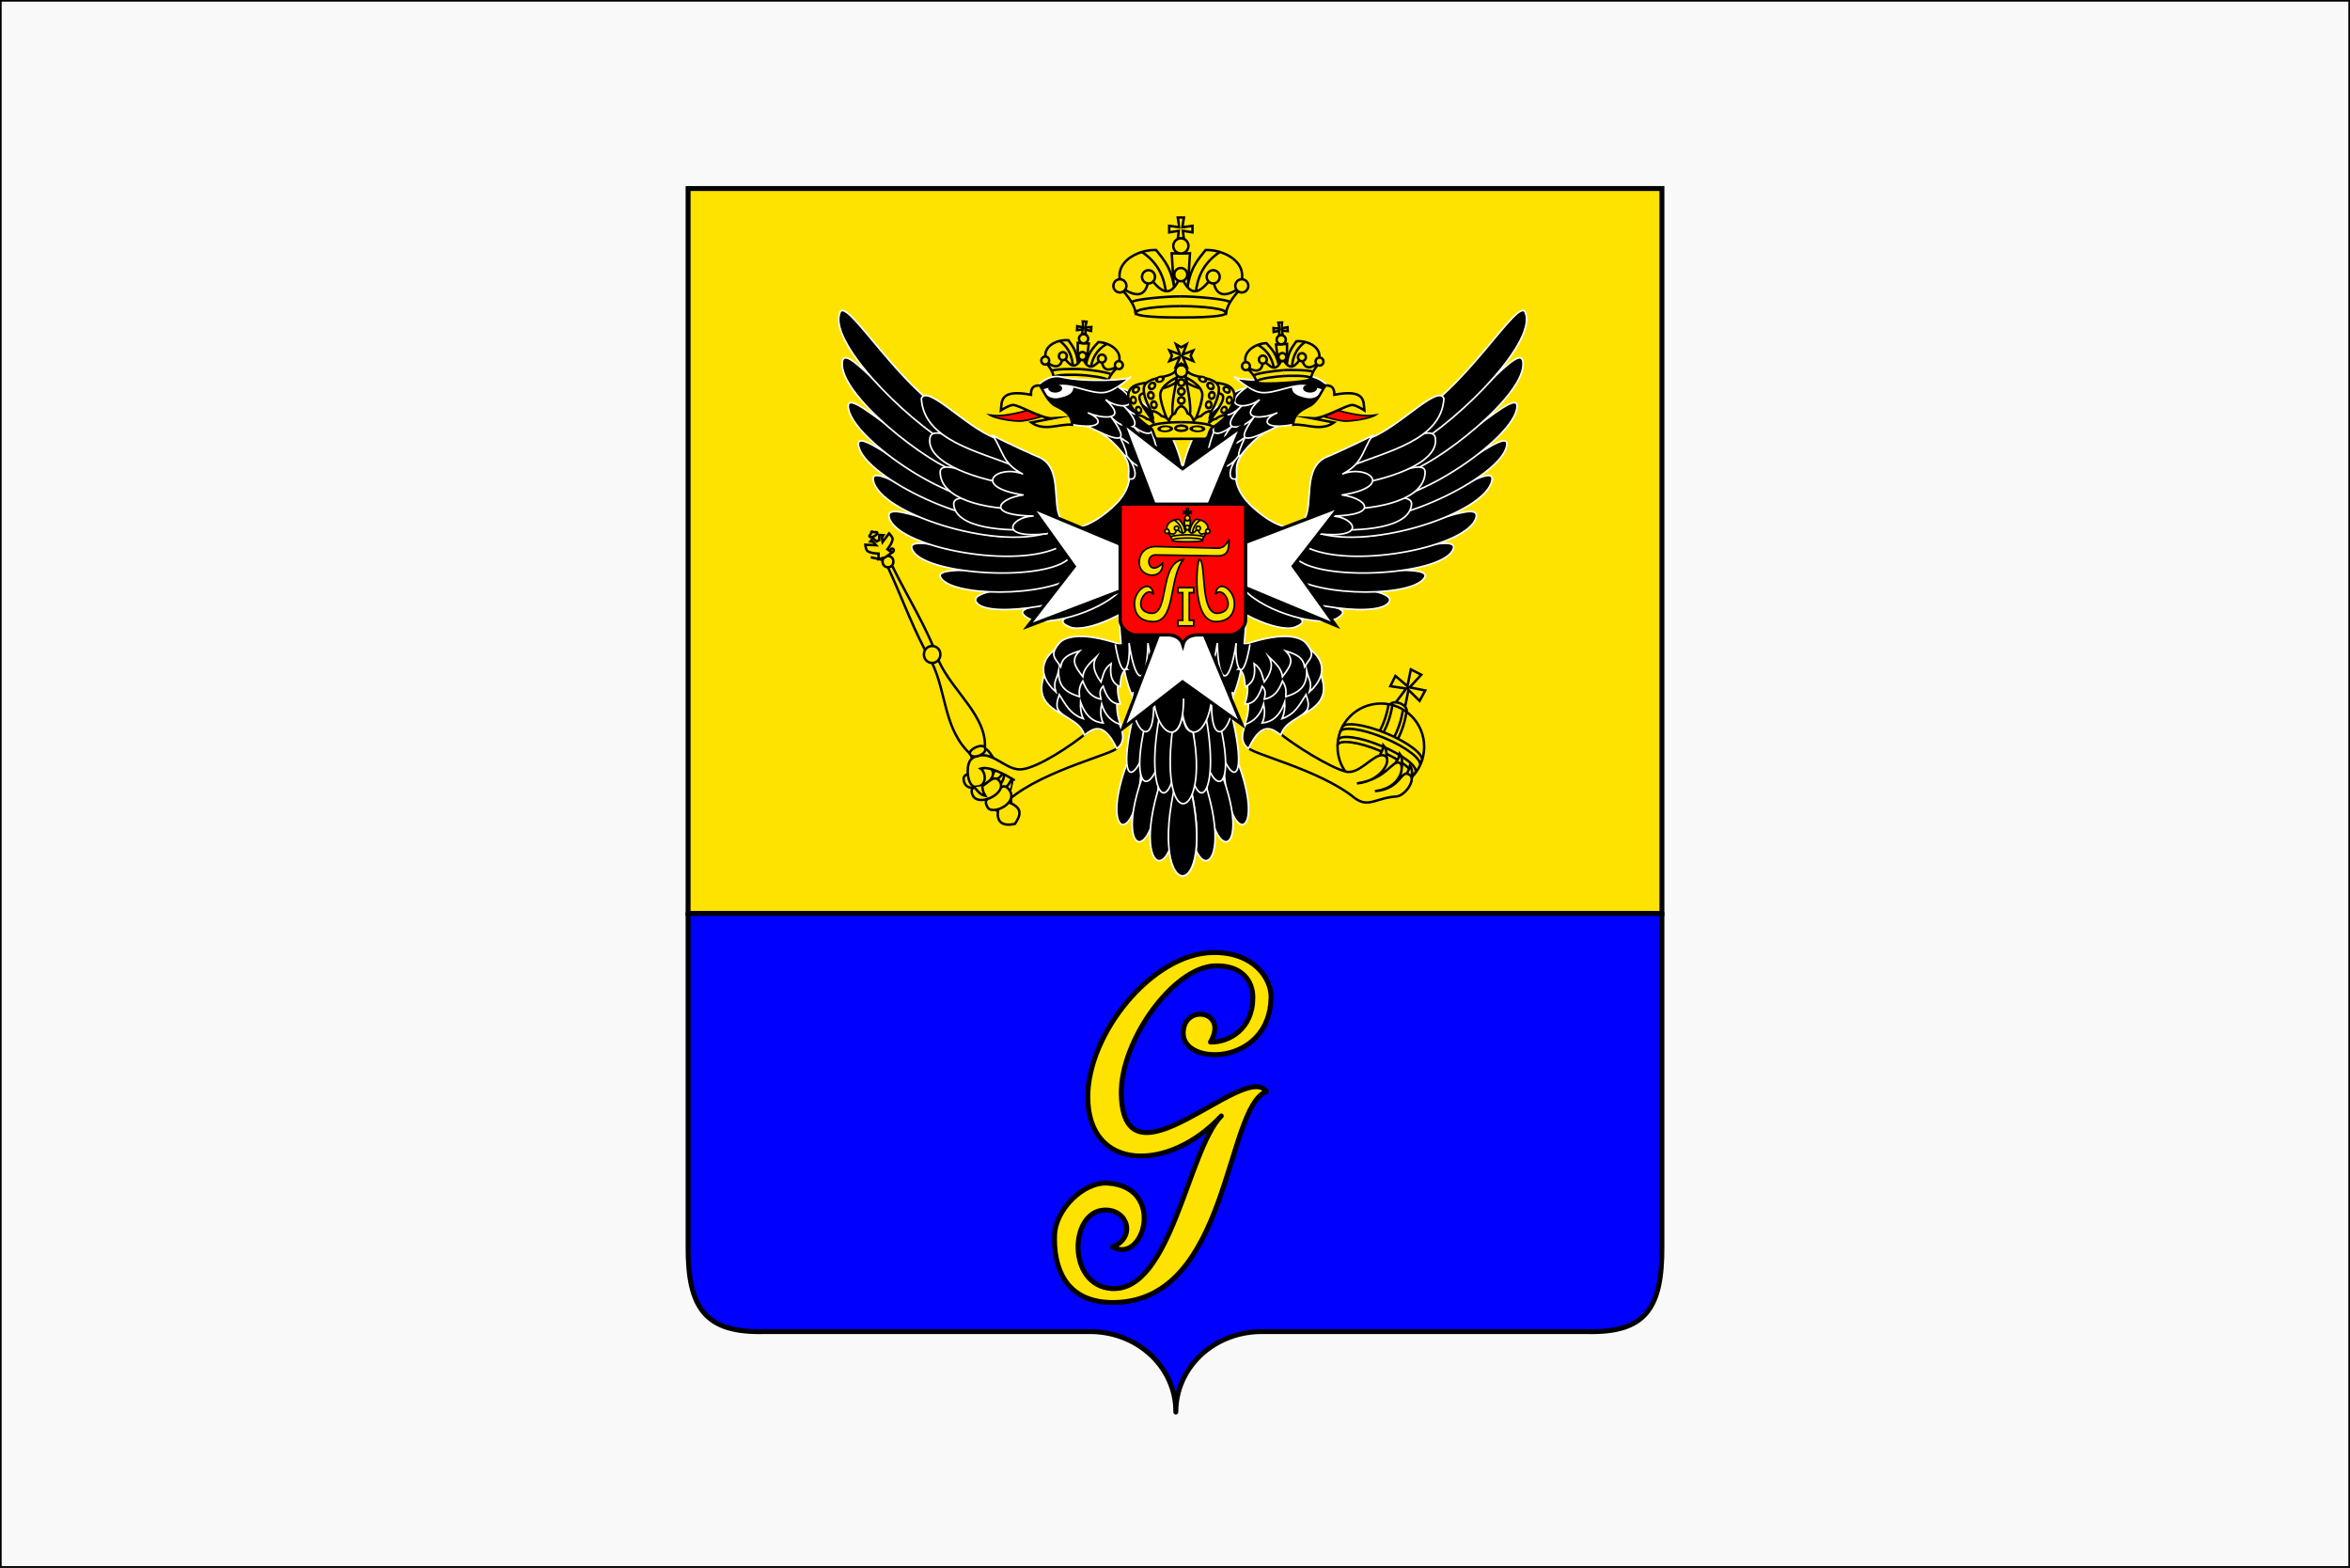 <?xml version="1.0" encoding="UTF-8" standalone="no"?>
<!-- Created with Inkscape (http://www.inkscape.org/) -->

<svg xmlns:dc="http://purl.org/dc/elements/1.1/" xmlns:cc="http://creativecommons.org/ns#" xmlns:rdf="http://www.w3.org/1999/02/22-rdf-syntax-ns#" xmlns:svg="http://www.w3.org/2000/svg" xmlns="http://www.w3.org/2000/svg" xmlns:xlink="http://www.w3.org/1999/xlink" xmlns:sodipodi="http://sodipodi.sourceforge.net/DTD/sodipodi-0.dtd" xmlns:inkscape="http://www.inkscape.org/namespaces/inkscape" width="1431" height="954.6" id="svg2" version="1.1" inkscape:version="0.47 r22583" sodipodi:docname="Flag_of_Gatchina_(v._1).svg">
 <rect width="100%" height="100%" fill="#333333" stroke="none"/>
 <defs id="defs159">
  <inkscape:perspective sodipodi:type="inkscape:persp3d" inkscape:vp_x="0 : 374 : 1" inkscape:vp_y="0 : 1000 : 0" inkscape:vp_z="596 : 374 : 1" inkscape:persp3d-origin="298 : 249.3 : 1" id="perspective163" />
  <inkscape:perspective id="perspective3125" inkscape:persp3d-origin="0.5 : 0.3333 : 1" inkscape:vp_z="1 : 0.5 : 1" inkscape:vp_y="0 : 1000 : 0" inkscape:vp_x="0 : 0.5 : 1" sodipodi:type="inkscape:persp3d" />
 </defs>
 <sodipodi:namedview id="base" pagecolor="#ffffff" bordercolor="#666666" borderopacity="1.0" showgrid="false" inkscape:zoom="0.3155" inkscape:cx="258" inkscape:cy="446.9" inkscape:window-width="1440" inkscape:window-height="851" inkscape:window-x="-4" inkscape:window-y="-4" inkscape:window-maximized="1" inkscape:current-layer="svg2" />
 <rect style="fill:#f9f9f9;fill-opacity:1;fill-rule:evenodd;stroke:#000000;stroke-opacity:1" id="rect2969" width="1430" height="953.6" x="0.5" y="0.5" />
 <g transform="translate(417.5,113.3)" id="g2963">
  <path stroke-miterlimit="4" d="M 1.503,1.5 594.5,1.5 594.5,442.9 1.503,442.9 1.503,1.5 z" style="fill:#ffe300;fill-rule:nonzero;stroke:#000000;stroke-width:3;stroke-linecap:square;stroke-linejoin:miter;stroke-miterlimit:4;stroke-dasharray:none" id="rect10550" />
  <path stroke-miterlimit="100" d="M 1.503,442.9 1.503,645.5 C 1.283,683.2 11.86,698.6 48.48,697.5 H 247.5 C 276.3,698.2 298.6,719.9 298.5,746.5 298.5,719.9 320.7,698.2 349.6,697.5 H 548.2 C 584.8,698.6 594.7,683.2 594.5,645.5 V 442.9 H 1.5 z" style="fill:#0000ff;fill-rule:nonzero;stroke:#000000;stroke-width:3;stroke-linecap:square;stroke-linejoin:round;stroke-miterlimit:100;stroke-dasharray:none" id="path10565" />
  <path stroke-miterlimit="4" d="M 260,646 C 274.4,640.1 269.4,623 255,623.5 233.6,624.4 232.2,669.6 259.5,671.3 295.8,673.4 305.8,586.7 326.2,566.2 294.1,600.8 244.9,600.1 244.9,554.6 244.9,515.8 284.3,467.1 321.2,466.7 345.9,466.4 356.7,482.4 356.5,494 355.8,535.7 302.7,536.1 303,515.7 303.2,497.6 330.8,502.1 319.6,521.2 330.8,521.5 345.5,513.3 345.4,494 345.4,484.1 339,474.5 322.7,474.8 297.2,475.2 264.7,520.4 265.3,552.8 266.6,614.8 340.3,532.4 353.7,551.3 328.5,561 331.3,678.7 261.1,679.8 230.1,680.3 223.9,656.8 224.7,638.4 225.3,623.4 242,606.2 257,607.1 292.7,609.4 279.1,656.8 260,646 z" style="fill:#ffe300;stroke:#000000;stroke-width:3;stroke-linecap:butt;stroke-linejoin:round;stroke-miterlimit:4;stroke-dasharray:none" id="path10546" />
  <g stroke-miterlimit="5.333" transform="matrix(0.904,0,0,0.904,88.06,-139.8)" style="fill:#ffe300;stroke-miterlimit:5.333;stroke-dasharray:none" id="g4753">
   <path d="M 381,502.4 388,493.1 377.3,491.5 380.7,484.6 388.8,491.5 391.1,480.2 398.1,483.8 390.3,492.3 400.8,494.4 397,501.4 389.5,494 387.2,505.4" style="stroke:#000000;stroke-width:1.659;stroke-linecap:butt;stroke-linejoin:miter;stroke-dasharray:none" id="path4739" />
   <path d="M 377.4,503.5 C 380.4,500.5 389.1,504 388.3,508.7" style="stroke:#000000;stroke-width:1.659;stroke-linecap:butt;stroke-linejoin:miter;stroke-dasharray:none" id="path4737" />
   <path transform="matrix(1.022,0,0,1.022,-9.031,-11.08)" d="M 400.3,531.7 C 400.3,547.5 387.6,560.3 371.8,560.3 356,560.3 343.2,547.5 343.2,531.7 343.2,515.9 356,503.2 371.8,503.2 387.6,503.2 400.3,515.9 400.3,531.7 z" style="fill-rule:evenodd;stroke:#000000;stroke-width:1.623;stroke-dasharray:none" id="path4714" />
   <path d="M 376.2,503 C 375.2,510 373,516.1 370.2,521.7" style="stroke:#000000;stroke-width:1.659;stroke-linecap:butt;stroke-linejoin:miter;stroke-dasharray:none" id="path4729" />
   <use x="0" y="0" width="466" height="640" transform="translate(2.475,1.061)" xlink:href="#path4729" style="stroke-width:1.659;stroke-dasharray:none" id="use4731" />
   <use x="0" y="0" width="466" height="640" transform="translate(9.546,4.419)" xlink:href="#path4729" style="stroke-width:1.659;stroke-dasharray:none" id="use4733" />
   <use x="0" y="0" width="466" height="640" transform="translate(11.93,5.878)" xlink:href="#path4729" style="stroke-width:1.659;stroke-dasharray:none" id="use4735" />
   <path d="M 344.8,519.2 C 346.4,515.3 360.1,517.2 374.9,523.4 389.7,529.6 400.1,537.8 398.5,541.7" style="stroke:#000000;stroke-width:1.659;stroke-linecap:round;stroke-linejoin:round;stroke-dasharray:none" id="path4719" />
   <path d="M 343.4,522.3 C 345.1,518.3 358.5,520.2 373.3,526.4 388.1,532.6 398.8,540.9 397.2,544.9" style="stroke:#000000;stroke-width:1.659;stroke-linecap:round;stroke-linejoin:round;stroke-dasharray:none" id="path4716" />
   <path d="M 342.1,527.7 C 343.7,523.9 357,525.7 371.3,531.8 385.7,537.8 395.9,545.7 394.2,549.5" style="stroke:#000000;stroke-width:1.659;stroke-linecap:round;stroke-linejoin:round;stroke-dasharray:none" id="path4723" />
   <path d="M 341.8,531 C 343.3,527.3 356.1,529.1 370,534.9 383.8,540.8 393.6,548.4 392.1,552.1" style="stroke:#000000;stroke-width:1.659;stroke-linecap:round;stroke-linejoin:round;stroke-dasharray:none" id="path4725" />
  </g>
  <g stroke-miterlimit="5.333" transform="matrix(0.904,0,0,0.904,88.06,-139.8)" style="fill:#ffe300;stroke:#000000;stroke-width:1.659;stroke-linejoin:miter;stroke-miterlimit:5.333;stroke-dasharray:none" id="g4533">
   <path d="M 374.8,540.5 C 374.6,537.3 375.1,534.1 372.6,531.3 372.3,533.8 371.6,536 370.2,537.7" style="stroke-linecap:butt;stroke-dasharray:none" id="path4514" />
   <path d="M 385,546.4 C 385.1,543.2 385.8,540 383.6,537 383.1,539.5 382.2,541.6 380.6,543.1" style="stroke-linecap:butt;stroke-dasharray:none" id="path4529" />
   <path d="M 391.7,554.1 C 391.8,551 392.5,547.9 390.5,545 390,547.4 389.1,549.5 387.7,550.9" style="stroke-linecap:butt;stroke-dasharray:none" id="path4531" />
   <path d="M 390.4,551.3 C 394.7,554.3 387.3,565.4 381.3,565.8 367.5,566.7 362.5,573.8 353.2,566.8 329.5,547.4 280.9,536.4 281.8,532.8 285.2,519.8 295.9,517.5 301.1,521.9 312.6,531.5 336.4,546.1 347.1,549 356.3,551.5 365.7,537.1 372.3,538 379.7,539 372.6,555.4 354.8,557 375.2,554 378.5,540.8 383.6,543.2 386.9,544.8 385.1,560.1 366.9,562.2 385.1,560.8 383.9,546.9 390.4,551.3 z" style="stroke-linecap:round;stroke-dasharray:none" id="path4508" />
  </g>
  <use x="0" y="0" width="466" height="640" transform="matrix(-1,0,0,1,605.3,-4.33e-4)" xlink:href="#g4452" id="use4494" />
  <g stroke-miterlimit="5.333" transform="matrix(0.436,0.027,-0.027,0.435,142.3,18.91)" style="fill:#ffe300;stroke:#000000;stroke-width:3.437;stroke-miterlimit:5.333;stroke-dasharray:none" id="g7968">
   <g style="stroke-dasharray:none" id="g7970">
    <path d="M 239,184 233.3,193.7 231.3,161.6 239.5,161.8" style="stroke:#000000;stroke-linecap:butt;stroke-linejoin:miter;stroke-dasharray:none" id="path7972" />
    <path d="M 197.8,200.4 C 172.3,175.2 198.7,158.2 218.1,158.8 224.9,167.4 232.2,174.8 234.1,196.3" style="stroke:#000000;stroke-linecap:butt;stroke-linejoin:miter;stroke-dasharray:none" id="path7974" />
    <path d="M 206.3,160.6 C 220.3,170 225.2,182.4 226.6,196.1" style="stroke:#000000;stroke-linecap:butt;stroke-linejoin:miter;stroke-dasharray:none" id="path7976" />
    <path d="M 239.2,215.8 C 226,215.9 197.6,215.3 201.1,211.3 209.7,203.2 226,204.9 239.3,203.6" style="stroke:#000000;stroke-linecap:butt;stroke-linejoin:miter;stroke-dasharray:none" id="path7978" />
    <path d="M 239.6,206.2 C 232.9,206.1 203.4,207 200.8,211.5 199.2,202.5 192.3,196.3 187.1,189.1 201.6,200.1 210.5,198.8 212,181.5 220.5,191.5 229.6,203.6 239.1,180" style="stroke:#000000;stroke-linecap:butt;stroke-linejoin:miter;stroke-dasharray:none" id="path7980" />
    <path d="M 193.1,189.1 C 193.1,192.2 190.6,194.7 187.6,194.7 184.6,194.7 182.1,192.2 182.1,189.1 182.1,186 184.6,183.5 187.6,183.5 190.6,183.5 193.1,186 193.1,189.1 z" style="fill-rule:evenodd;stroke:#000000;stroke-linecap:square;stroke-linejoin:round;stroke-dasharray:none" id="path7982" />
    <use x="0" y="0" width="466" height="640" transform="translate(24.12,-7.625)" xlink:href="#path7982" style="stroke:#000000;stroke-dasharray:none" id="use7984" />
    <path d="M 239.5,149 C 238.5,148.9 237.4,149.3 236.4,149.7 L 237.3,142.6 229.2,143.9 V 138.4 L 237.7,139.6 236.4,131.4 H 239.4" style="stroke:#000000;stroke-linecap:butt;stroke-linejoin:miter;stroke-dasharray:none" id="path7986" />
    <path d="M 197.5,203.1 C 197.8,200.4 228.7,197.8 239.6,198" style="stroke:#000000;stroke-linecap:butt;stroke-linejoin:miter;stroke-dasharray:none" id="path7988" />
   </g>
   <use x="0" y="0" width="466" height="640" transform="matrix(-1,0,0,1,478,0)" xlink:href="#g7970" style="stroke:#000000;stroke-dasharray:none" id="use7990" />
   <use x="0" y="0" width="466" height="640" transform="translate(51.35,-9.5)" xlink:href="#path7982" style="stroke:#000000;stroke-dasharray:none" id="use7992" />
   <path transform="translate(1.22,-0.75)" d="M 244.2,156.1 C 244.2,159.6 241.3,162.5 237.8,162.5 234.3,162.5 231.4,159.6 231.4,156.1 231.4,152.6 234.3,149.7 237.8,149.7 241.3,149.7 244.2,152.6 244.2,156.1 z" style="fill-rule:evenodd;stroke:#000000;stroke-linecap:square;stroke-linejoin:round;stroke-dasharray:none" id="path7994" />
  </g>
  <g stroke-miterlimit="5.333" transform="matrix(0.722,0,0,0.721,129,-75.58)" style="fill:#ffe300;stroke:#000000;stroke-width:2.079;stroke-miterlimit:5.333;stroke-dasharray:none" id="g4210">
   <g style="stroke-dasharray:none" id="g3879">
    <path d="M 239,184 233.3,193.7 231.3,161.6 239.5,161.8" style="stroke:#000000;stroke-linecap:butt;stroke-linejoin:miter;stroke-dasharray:none" id="path3830" />
    <path d="M 197.8,200.4 C 172.3,175.2 198.7,158.2 218.1,158.8 224.9,167.4 232.2,174.8 234.1,196.3" style="stroke:#000000;stroke-linecap:butt;stroke-linejoin:miter;stroke-dasharray:none" id="path3823" />
    <path d="M 206.3,160.6 C 220.3,170 225.2,182.4 226.6,196.1" style="stroke:#000000;stroke-linecap:butt;stroke-linejoin:miter;stroke-dasharray:none" id="path3825" />
    <path d="M 239.2,215.8 C 226,215.9 197.6,215.3 201.1,211.3 209.7,203.2 226,204.9 239.3,203.6" style="stroke:#000000;stroke-linecap:butt;stroke-linejoin:miter;stroke-dasharray:none" id="path3856" />
    <path d="M 239.6,206.2 C 232.9,206.1 203.4,207 200.8,211.5 199.2,202.5 192.3,196.3 187.1,189.1 201.6,200.1 210.5,198.8 212,181.5 220.5,191.5 229.6,203.6 239.1,180" style="stroke:#000000;stroke-linecap:butt;stroke-linejoin:miter;stroke-dasharray:none" id="path3049" />
    <path d="M 193.1,189.1 C 193.1,192.2 190.6,194.7 187.6,194.7 184.6,194.7 182.1,192.2 182.1,189.1 182.1,186 184.6,183.5 187.6,183.5 190.6,183.5 193.1,186 193.1,189.1 z" style="fill-rule:evenodd;stroke:#000000;stroke-linecap:square;stroke-linejoin:round;stroke-dasharray:none" id="path3837" />
    <use x="0" y="0" width="466" height="640" transform="translate(24.12,-7.625)" xlink:href="#path3837" style="stroke:#000000;stroke-dasharray:none" id="use3843" />
    <path d="M 239.5,149 C 238.5,148.9 237.4,149.3 236.4,149.7 L 237.3,142.6 229.2,143.9 V 138.4 L 237.7,139.6 236.4,131.4 H 239.4" style="stroke:#000000;stroke-linecap:butt;stroke-linejoin:miter;stroke-dasharray:none" id="path3851" />
    <path d="M 197.5,203.1 C 197.8,200.4 228.7,197.8 239.6,198" style="stroke:#000000;stroke-linecap:butt;stroke-linejoin:miter;stroke-dasharray:none" id="path3891" />
   </g>
   <use x="0" y="0" width="466" height="640" transform="matrix(-1,0,0,1,478,0)" xlink:href="#g3879" style="stroke:#000000;stroke-dasharray:none" id="use3889" />
   <use x="0" y="0" width="466" height="640" transform="translate(51.35,-9.5)" xlink:href="#path3837" style="stroke:#000000;stroke-dasharray:none" id="use3845" />
   <path transform="translate(1.22,-0.75)" d="M 244.2,156.1 C 244.2,159.6 241.3,162.5 237.8,162.5 234.3,162.5 231.4,159.6 231.4,156.1 231.4,152.6 234.3,149.7 237.8,149.7 241.3,149.7 244.2,152.6 244.2,156.1 z" style="fill-rule:evenodd;stroke:#000000;stroke-linecap:square;stroke-linejoin:round;stroke-dasharray:none" id="path3849" />
  </g>
  <use x="0" y="0" width="466" height="640" transform="matrix(-1,0,0,1,605,0.631)" xlink:href="#g7968" id="use7996" />
  <path stroke-miterlimit="4" d="M 200.5,388.4 C 204.1,383.1 205.1,379.1 198.1,375.8 199.9,373.3 186.7,342.5 182.2,342.6 183.8,322.9 162.8,308.1 154.1,289.1 147.5,269.7 135.1,250.3 125.6,230.9 L 123.2,232.1 C 132.2,251.5 138.9,271 150.1,290.4 159.1,309.1 157.1,331.3 174,346.4 175.1,362.3 186.8,380.8 190.2,380.5 189.3,387.6 193.3,389.9 200.5,388.4 z" style="fill:#ffe300;stroke:#000000;stroke-width:1.5;stroke-linecap:butt;stroke-linejoin:miter;stroke-miterlimit:4;stroke-dasharray:none" id="path4488-1" />
  <g stroke-miterlimit="5.333" transform="matrix(0.904,0,0,0.904,88.06,-139.8)" style="fill:#ffe300;stroke-width:1.659;stroke-miterlimit:5.333;stroke-dasharray:none" id="g4441">
   <path d="M 102.2,544.9 C 123.8,542.4 142.5,559.4 114.2,569.8 98.66,573.6 95.42,555.3 102.2,544.9 z" id="path4368" />
   <path stroke-miterlimit="5.333" d="M 108.2,546.8 C 105,543.2 101.3,548.2 98.11,549.8 95.8,551 88.17,549.3 90.16,556 93.13,566.1 115.4,555.1 108.2,546.8 z" style="stroke:#000000;stroke-width:1.659;stroke-linecap:butt;stroke-linejoin:miter;stroke-miterlimit:5.333;stroke-dasharray:none" id="path4366" />
   <path stroke-miterlimit="5.333" d="M 115,557.1 C 116.7,554.3 117.4,552.9 116.9,549.2 115.3,551.2 114.5,553.2 112.4,553.8" style="stroke:#000000;stroke-width:1.659;stroke-linecap:butt;stroke-linejoin:miter;stroke-miterlimit:5.333;stroke-dasharray:none" id="path4373" />
   <path stroke-miterlimit="5.333" d="M 109.6,550.7 C 111.2,548 111.9,546.6 111.5,542.8" style="stroke:#000000;stroke-width:1.659;stroke-linecap:butt;stroke-linejoin:miter;stroke-miterlimit:5.333;stroke-dasharray:none" id="path4377" />
   <path stroke-miterlimit="5.333" d="M 121.3,562.1 C 122.6,559.2 123.1,557.7 122.2,554.1 120.8,556.2 120.3,558.4 118.3,559.2" style="stroke:#000000;stroke-width:1.659;stroke-linecap:butt;stroke-linejoin:miter;stroke-miterlimit:5.333;stroke-dasharray:none" id="path4375" />
   <path stroke-miterlimit="5.333" d="M 120.7,567.7 C 144,547.7 194.1,536.4 193.2,532.8 189.9,519.8 179.2,517.5 174,521.9 162.5,531.5 140,546.4 129,547.5 119.1,548.6 110.4,536.3 100.6,538.2 95.49,539.1 92.58,541.3 92.59,548.9 92.59,552.6 93.84,559.5 98.24,559.3 106,559 104.9,549.3 101.3,547 107.1,545.1 118.1,551.2 123.7,554.6" style="stroke:#000000;stroke-width:1.659;stroke-linecap:round;stroke-linejoin:miter;stroke-miterlimit:5.333;stroke-dasharray:none" id="path4355" />
   <path stroke-miterlimit="5.333" d="M 120.7,561.5 C 116.4,555.4 113.3,562 110.7,564.5 108.3,566.8 102.1,566.9 106.2,573.4 109.5,578.4 126.9,570.3 120.7,561.5 z" style="stroke:#000000;stroke-width:1.659;stroke-linecap:butt;stroke-linejoin:miter;stroke-miterlimit:5.333;stroke-dasharray:none" id="path4359" />
   <path stroke-miterlimit="5.333" d="M 113.7,555 C 110.5,551.3 106.6,556.1 103.6,558 100,560.2 93.65,558 95.64,564.2 98.85,574.2 120.8,563.2 113.7,555 z" style="stroke:#000000;stroke-width:1.659;stroke-linecap:butt;stroke-linejoin:miter;stroke-miterlimit:5.333;stroke-dasharray:none" id="path4362" />
   <path stroke-miterlimit="5.333" d="M 97.09,559.5 C 99.19,561.9 100.8,564.7 104.5,565.4 103.2,563.3 102.4,561.1 102.5,558.9" style="stroke:#000000;stroke-width:1.659;stroke-linecap:butt;stroke-linejoin:miter;stroke-miterlimit:5.333;stroke-dasharray:none" id="path4371" />
  </g>
  <g transform="matrix(0.904,0,0,0.904,88.06,-139.8)" id="g4452">
   <path stroke-miterlimit="100" d="M 148.8,307.9 C 148.8,307.9 135.7,312.3 128.9,312.9 123.9,313.3 111.2,311.3 107.3,308.8 110.3,309.2 114.5,310.3 128.8,306.8 132.2,305.9 138.9,303.6 138.9,303.6 L 148.8,307.9 z" style="fill:#ff0c00;stroke:#000000;stroke-width:1.106;stroke-linecap:butt;stroke-linejoin:miter;stroke-miterlimit:100;stroke-dasharray:none" id="path3605" />
   <path style="fill:#000000;stroke:#ffffff;stroke-width:1.106" d="M 240.5,370 C 239.7,340.3 229.8,315.1 214.3,303.6 206.6,297.9 199.3,290.7 175.8,287.6 162.9,287.2 150.6,291.9 140.3,293.9 140.9,308.6 150.1,314.6 160.4,315.2 168.2,315.1 177.6,315.4 189.2,325.5 197.2,332.4 209.9,348.6 194.3,366.8 188.9,373 164.9,394.5 155.3,378.9 149,368.7 157.1,343.4 139.6,336.8 47.35,354.1 116,418.4 193.5,432.9 L 195.9,463.5 C 166.2,453.4 157,459.6 154.3,462.4 146,470.9 143.2,501.1 156.7,510.6 163.5,515.4 168.9,517.1 171.2,524.4 174.8,522.4 183.1,512.1 193,533.5 200.2,528.6 196.5,519.2 191.9,511.3 186.4,502.1 192.8,480.1 197.1,477.9 202.4,479.4 228.8,517.3 237.1,526.3" id="path3961" />
   <path style="fill:#ffffff" d="M 143.6,292.1 C 145.2,296.2 149.2,298.5 154.6,297.3 163.7,295.3 163.5,292.3 163.9,289.8 L 151.4,286.6 143.6,292.1 z" id="path3610" />
   <path style="fill:#000000;stroke:#ffffff;stroke-width:1.106px;stroke-linecap:butt;stroke-linejoin:miter" d="M 140,288.8 C 140,288.8 147,281.3 155.4,283.2 172.1,287.1 202.9,285.3 202.3,283.2 202.3,283.2 192.6,292.3 185.2,293.6 175.6,295.2 162,286.8 152.7,289.5 L 142.7,292.3 140,288.8 z" id="path3607" />
   <path style="fill:#000000;fill-rule:evenodd" transform="translate(-3.75,-1.25)" d="M 160,292.2 C 160,293.7 157.9,295 155.3,295 152.7,295 150.6,293.7 150.6,292.2 150.6,290.7 152.7,289.4 155.3,289.4 157.9,289.4 159.9,290.6 160,292.1" id="path3612" />
   <path style="fill:#000000;stroke:#fafafa;stroke-width:1.106px;stroke-linecap:butt;stroke-linejoin:miter" d="M 197,335.1 C 203.9,342.6 199.5,351.1 201.6,351.9 207.5,353.2 206.2,343.4 199.3,335.9 210.1,351 220.3,341.8 208.2,329.4 220.4,341.4 223.4,338.8 216.2,319.7" id="path3625" />
   <path stroke-miterlimit="0" d="M 181.8,320.5 C 195.9,329.7 199,339.7 199.6,335.8 199.8,334.6 198.7,330.9 195.3,323.8 210.4,335.8 213.8,326.1 204.1,316.3 215,325.2 223.1,321.8 210.2,307.3" style="fill:#000000;stroke:#ffffff;stroke-width:1.106;stroke-linecap:butt;stroke-linejoin:miter;stroke-miterlimit:0;stroke-dasharray:none" id="path3622" />
   <path style="fill:#000000;stroke:#ffffff;stroke-width:1.106px;stroke-linecap:round;stroke-linejoin:round" d="M 174.3,316.9 C 189.4,324.4 205.3,331.8 189,309.8 195.8,319 216.1,321.9 197.7,302.7 214.2,319.8 216.8,295.6 195.3,290.8" id="path3620" />
   <path style="fill:#000000;stroke:#ffffff;stroke-width:1.106px;stroke-linecap:butt;stroke-linejoin:miter" d="M 162.8,315.3 C 183.8,319.1 184.3,311.8 173.5,307.3 181.9,311.2 201.7,313.4 185.5,298.5 196.3,306.5 212.2,302.5 194,289.9" id="path2846" />
   <path stroke-miterlimit="20" d="M 162.9,315.4 C 154.2,314.6 144.4,320.2 135.4,313.9 L 150,311.1 C 142.3,311.6 127,301.8 122.9,302.1 120,302.4 115,305.7 115,305.7 115.6,299.7 114,291.2 135.2,295.2 135.1,289.5 137.9,289 141.1,288.9 144.2,293.4 145.9,298.5 150.7,302.1 156.3,305.1 162.7,307.4 162.9,315.4 z" style="fill:#ffe300;stroke:#000000;stroke-width:1.659;stroke-linecap:butt;stroke-linejoin:miter;stroke-miterlimit:20;stroke-dasharray:none" id="path2831" />
   <path style="fill:#000000;stroke:#ffffff;stroke-width:1.106px;stroke-linecap:butt;stroke-linejoin:miter" d="M 202,419.9 C 188.4,440.8 142,443.6 161.3,451.6 172.5,456.3 206.6,440.8 219.2,423.8" id="path3660" />
   <path style="fill:#000000;stroke:#ffffff;stroke-width:1.106px;stroke-linecap:butt;stroke-linejoin:miter" d="M 178.3,419.4 C 162,438.5 115.6,435.6 133.6,445.9 144.1,451.9 180.9,442.3 195.6,426.9" id="path3642" />
   <path style="fill:#000000;stroke:#ffffff;stroke-width:1.106px;stroke-linecap:butt;stroke-linejoin:miter" d="M 170.6,413.2 C 151,424.1 89.55,424.7 98.84,435.5 108.2,446.3 171.3,435.5 186.3,420.9" id="path3640" />
   <path style="fill:#000000;stroke:#ffffff;stroke-width:1.106px;stroke-linecap:butt;stroke-linejoin:miter" d="M 158.5,405.9 C 130.8,420.1 62.7,406.6 75.64,419.9 87.75,432.2 155.1,431.2 168.9,413.3" id="path3644" />
   <path style="fill:#000000;stroke:#ffffff;stroke-width:1.106px;stroke-linecap:butt;stroke-linejoin:miter" d="M 141.5,397.9 C 113.8,412.1 46.46,384.6 55.67,400.3 65.44,417.1 146.3,421.3 161.3,405" id="path3646" />
   <path style="fill:#000000;stroke:#ffffff;stroke-width:1.106px;stroke-linecap:butt;stroke-linejoin:miter" d="M 132,388.3 C 103.4,400.2 35.83,362 39.67,377.7 44.46,397.3 120.1,412.5 152.2,398.7" id="path3648" />
   <path style="fill:#000000;stroke:#ffffff;stroke-width:1.106px;stroke-linecap:butt;stroke-linejoin:miter" d="M 122.6,377.8 C 93.98,390.3 26.04,336.2 29.01,352.8 32.93,374.9 110.3,400 146.7,388.1" id="path3650" />
   <path style="fill:#000000;stroke:#ffffff;stroke-width:1.106px;stroke-linecap:butt;stroke-linejoin:miter" d="M 115.6,367.1 C 86.35,378.2 16.97,312.2 19.01,329 21.72,351.2 104,388.8 120.8,375.3" id="path3652" />
   <path style="fill:#000000;stroke:#ffffff;stroke-width:1.106px;stroke-linecap:butt;stroke-linejoin:miter" d="M 138.4,375.5 C 116.4,369.6 82.19,358.4 83.2,369.2 84.71,385.4 118,387.4 140.5,385.8" id="path3634" />
   <path style="fill:#000000;stroke:#ffffff;stroke-width:1.106px;stroke-linecap:butt;stroke-linejoin:miter" d="M 104.4,346.5 C 74.42,355.6 11.33,286.3 12.13,303.2 13.19,325.5 90.81,375.6 108.6,363.2" id="path3654" />
   <path style="fill:#000000;stroke:#ffffff;stroke-width:1.106px;stroke-linecap:butt;stroke-linejoin:miter" d="M 89.06,322.9 C 57.83,326.7 10.6,256.2 8.18,272.9 4.974,295.1 67.63,343 87.04,347.7" id="path3656" />
   <path style="fill:#000000;stroke:#ffffff;stroke-width:1.106px;stroke-linecap:butt;stroke-linejoin:miter" d="M 128.3,357.2 C 106.6,354.8 73.8,336.3 74.06,347.5 74.48,365.8 104.8,372.4 129.5,372.2" id="path3636" />
   <path style="fill:#000000;stroke:#ffffff;stroke-width:1.106px;stroke-linecap:butt;stroke-linejoin:miter" d="M 85.91,311.9 C 48.39,294.7 11.33,228.8 6.587,239.7 -1.47,258.3 46.65,309 84.82,332" id="path3658" />
   <path style="fill:#000000;stroke:#ffffff;stroke-width:1.106px;stroke-linecap:butt;stroke-linejoin:miter" d="M 123.3,337.5 C 101.6,335.1 69.34,313 67.21,324.1 63.85,341.5 101.9,353.6 126.4,356" id="path3638" />
   <path style="fill:#000000;stroke:#ffffff;stroke-width:1.106px;stroke-linecap:butt;stroke-linejoin:miter" d="M 110.8,324.3 C 90.96,316.6 65.45,288.1 61.39,297.7 62.88,325.9 100.2,333.4 123.9,343.2" id="path3632" />
   <path style="fill:#000000;stroke:#ffffff;stroke-width:1.106px;stroke-linecap:butt;stroke-linejoin:round" d="M 139.7,336.8 C 142.1,338.1 117.2,326.9 109.5,322.6 116.4,332.8 115.8,341.4 129.5,348.5 112.5,342 94.22,357.1 129.9,362.7 113,365.1 104.4,376.5 136.6,376.9 121.8,377.4 111.8,392.7 146.5,388.8" id="path3630" />
   <path style="fill:#000000;stroke:#ffffff;stroke-width:1.106px;stroke-linecap:butt;stroke-linejoin:miter" d="M 203.6,534.3 C 176.4,596.9 210.2,605.5 209.7,535.8" id="path4345" />
   <path style="fill:#000000;stroke:#ffffff;stroke-width:1.106px;stroke-linecap:butt;stroke-linejoin:miter" d="M 207.5,499 C 186.8,571.7 213.1,560.6 218.5,499" id="path4337" />
   <path style="fill:#000000;stroke:#ffffff;stroke-width:1.106px;stroke-linecap:butt;stroke-linejoin:miter" d="M 214.6,541.8 C 185.4,609.7 222.9,618.5 221.3,543.3" id="path4343" />
   <path style="fill:#000000;stroke:#ffffff;stroke-width:1.106px;stroke-linecap:butt;stroke-linejoin:miter" d="M 214.9,506.7 C 195.4,575.7 226.4,568.3 225.9,505.9" id="path4335" />
   <path style="fill:#000000;stroke:#ffffff;stroke-width:1.106px;stroke-linecap:butt;stroke-linejoin:miter" d="M 224.4,550.4 C 197.8,625.2 240,631.5 232,551.5" id="path4341" />
   <path style="fill:#000000;stroke:#ffffff;stroke-width:1.106px;stroke-linecap:butt;stroke-linejoin:miter" d="M 221.8,511.6 C 209.6,576.6 236.5,585.1 234.1,509.8" id="path4333" />
   <path style="fill:#000000;stroke:#ffffff;stroke-width:1.106px;stroke-linecap:butt;stroke-linejoin:miter" d="M 232.8,556 C 212.4,640.2 262.3,640.5 241.8,556" id="path4339" />
   <path style="fill:#000000;stroke:#ffffff;stroke-width:1.106px;stroke-linecap:butt;stroke-linejoin:miter" d="M 244.4,522.6 C 238.2,521.1 239,515.3 237.1,512.8 235.6,515.2 236,520.9 230.3,522.6 222.2,591.9 255.5,581.2 244.4,522.6 z" id="path4331" />
   <path style="fill:#000000;stroke:#ffffff;stroke-width:1.106px;stroke-linecap:butt;stroke-linejoin:miter" d="M 198,480.3 C 206,517.9 212.1,491.9 209.8,484 214.8,511.5 223.5,499 222,483.3" id="path4319" />
   <path stroke-miterlimit="100" d="M 146,479.8 C 139,494.8 142.3,502.7 155.2,509.9 151,505.4 153.2,500.8 154.3,497.2 158.6,504 161.6,510.3 170.4,513.4 168.8,509.9 168.4,505.6 168.6,502.1 172.1,512.1 177.5,515.7 183.8,516.3 181.8,512 182,507.8 182.8,503.5 185.1,511.1 189.5,515.4 195.5,517.3 193.5,511.8 192.6,506.2 193.4,500.7" style="fill:#000000;stroke:#ffffff;stroke-width:1.106;stroke-linecap:butt;stroke-linejoin:miter;stroke-miterlimit:100;stroke-dasharray:none" id="path4352" />
   <path stroke-miterlimit="100" d="M 153.8,465.3 C 143,471.6 138.5,483.3 152,495.4 149.9,488.6 152.5,487.2 153.8,481.3 153.8,491.1 157.6,495.3 167.9,498.6 167.6,494.5 167.6,492.1 170.1,488 172.7,494.9 176,499 182.4,500.3 181.8,497.4 180.9,494.5 183.8,491.5 186.1,498.7 189.5,503.8 195.5,503.5 193.7,498.7 193.1,493.2 194.1,488.3" style="fill:#000000;stroke:#ffffff;stroke-width:1.106;stroke-linecap:butt;stroke-linejoin:miter;stroke-miterlimit:100;stroke-dasharray:none" id="path4349" />
   <path stroke-miterlimit="100" d="M 154.1,462.7 C 147.2,471 152,472.8 155.2,478.4 156.3,472.3 160.2,470.2 167.9,467.8 161.5,474.3 165.4,478.7 170.1,485.1 170.8,480 173.8,476.9 179.3,471.7 175.9,477.4 178.2,483 182.4,488.7 183.9,484.4 184.2,479.7 189.2,476.3 188.5,482.1 188.4,488.8 195.2,491.9 195.8,487.7 195.5,482.2 199.8,479.8" style="fill:#000000;stroke:#ffffff;stroke-width:1.106;stroke-linecap:square;stroke-linejoin:miter;stroke-miterlimit:100;stroke-dasharray:none" id="path4347" />
   <path style="fill:#000000;stroke:#ffffff;stroke-width:1.106px;stroke-linecap:butt;stroke-linejoin:miter" d="M 192,463.3 C 197.2,493.4 202.5,477.6 201.3,462.5 206.2,494.7 213.6,488.8 214,462.5 220.2,502.1 227.5,475.5 225,462.8" id="path4316" />
   <path style="fill:#000000;stroke:#ffffff;stroke-width:1.106px;stroke-linecap:butt;stroke-linejoin:miter" d="M 204,495.3 C 200,516.5 219.4,541.3 217.8,499.3 219.9,525.7 238.2,534.2 238,499.8" id="path4322" />
  </g>
  <path stroke-miterlimit="5.333" transform="matrix(0.904,0,0,0.904,88.54,-139.7)" d="M 41.98,407.5 A 3.624,3.624 0 1 1 34.74,407.5 3.624,3.624 0 1 1 41.98,407.5 z" style="fill:#ffe300;fill-rule:evenodd;stroke:#000000;stroke-width:1.659;stroke-linecap:butt;stroke-linejoin:round;stroke-miterlimit:5.333;stroke-dasharray:none" id="path4518" />
  <path stroke-miterlimit="5.333" d="M 122,225.9 117.4,227.2 117.5,223.8 C 117.5,223.8 112.3,223.7 110.6,222.1 109.7,221.2 109.4,218.4 109.4,218.4 L 116,218.7 114.1,216.6 112.5,216.4 114,214.4 116.4,216.4 117.3,216" style="fill:#ffe300;stroke:#000000;stroke-width:1.5;stroke-linecap:butt;stroke-linejoin:miter;stroke-miterlimit:5.333;stroke-dasharray:none" id="path4520" />
  <path stroke-miterlimit="5.333" d="M 116.7,211.6 C 116.5,212.5 113.4,214.2 112.4,213.7 110.7,213 113.7,212.1 113.1,209.8 114.1,211.9 117.1,209.6 116.7,211.6 z" style="fill:#ffe300;stroke:#000000;stroke-width:1.5;stroke-linecap:butt;stroke-linejoin:miter;stroke-miterlimit:5.333;stroke-dasharray:none" id="path4522" />
  <path stroke-miterlimit="5.333" d="M 119.5,227.6 112.7,226" style="fill:none;stroke:#000000;stroke-width:1.5;stroke-linecap:butt;stroke-linejoin:miter;stroke-miterlimit:5.333;stroke-dasharray:none" id="path4530" />
  <path stroke-miterlimit="5.333" transform="matrix(0.904,0,0,0.904,87.42,-140)" d="M 43.53,400.2 A 1.15,1.15 0 1 1 41.23,400.2 1.15,1.15 0 1 1 43.53,400.2 z" style="fill:#ffe300;fill-rule:evenodd;stroke:#000000;stroke-width:1.659;stroke-linecap:square;stroke-linejoin:round;stroke-miterlimit:5.333;stroke-dasharray:none" id="path4534" />
  <use x="0" y="0" stroke-miterlimit="5.333" width="466" height="640" transform="matrix(-0.639,0.769,0.769,0.639,25.88,-12.22)" xlink:href="#path4520" style="stroke-width:1.5;stroke-miterlimit:5.333;stroke-dasharray:none" id="use2927" />
  <path stroke-miterlimit="5.333" transform="matrix(0.904,0,0,0.904,85.69,-139.4)" d="M 76.78,469.7 A 5.513,5.513 0 1 1 65.76,469.7 5.513,5.513 0 1 1 76.78,469.7 z" style="fill:#ffe300;fill-rule:evenodd;stroke:#000000;stroke-width:1.659;stroke-linecap:butt;stroke-linejoin:round;stroke-miterlimit:5.333;stroke-dasharray:none" id="path3701" />
  <path stroke-miterlimit="5.333" d="M 182.4,342.2 C 183.7,345.7 175.4,349.2 173.3,346.2 171.4,343.2 181.1,338.7 182.4,342.2 z" style="fill:#ffe300;fill-rule:evenodd;stroke:#000000;stroke-width:1.5;stroke-linecap:butt;stroke-linejoin:round;stroke-miterlimit:5.333;stroke-dasharray:none" id="path3704" />
  <path stroke-miterlimit="4" d="M 266.2,143.8 289.4,204.6 314.4,204.3 338.6,146.3 302.6,172.1 266.2,143.8 z" style="fill:#ffffff;stroke:#000000;stroke-width:2;stroke-linecap:butt;stroke-linejoin:miter;stroke-miterlimit:4;stroke-dasharray:none" id="path3929" />
  <g stroke-miterlimit="4" transform="matrix(0.811,0,0,0.811,-136.1,-248.6)" style="fill:#ffe300;stroke-width:1.849;stroke-miterlimit:4;stroke-dasharray:none" id="g3628">
   <g transform="translate(302.7,208.1)" style="stroke-dasharray:none" id="g3837">
    <path d="M 213.3,278.4 C 205.1,273.1 196.1,261.7 197.6,254.2 199.1,246.8 208.1,246.6 214.6,245.7 222.2,244.6 233.8,239.4 233.6,239.4 L 233.3,245.8 C 225,252 208.5,252.5 206.4,255.3 203.5,259.3 213.3,270 217.4,277.3" style="stroke:#000000;stroke-width:1.849;stroke-linecap:butt;stroke-linejoin:miter;stroke-dasharray:none" id="path3989" />
    <path d="M 221.8,278.1 C 221.7,278.2 208.4,260.9 209.1,250.4 209.9,240 231.8,244 233.9,235.4 L 234.3,242.1 C 233.8,241.9 221.2,248.1 221.5,255.4 221.8,263.3 228.5,278 228.5,278 L 221.8,278.1 z" style="stroke:#000000;stroke-width:1.849;stroke-linecap:butt;stroke-linejoin:miter;stroke-dasharray:none" id="path3991" />
    <path d="M 237.5,275.7 232,275.7 C 228.3,265.2 232.9,250.9 234.3,240.4 234.6,241.1 235.6,241.9 237.4,241.9" style="stroke:#000000;stroke-width:1.849;stroke-linecap:butt;stroke-linejoin:miter;stroke-dasharray:none" id="path3743" />
    <path d="M 237.4,263.8 C 235.4,263.8 233.6,266.1 232.5,269.2 229.9,270 228.7,272.8 228,274.7 227,272.6 224.6,271.5 222.5,271.1 219.9,268.4 216.9,267.3 215.9,267.5 215.1,267.7 215.1,270 216,272.5 215.5,274.1 216.2,275.4 216.8,276.5 215.2,275.1 213.7,273.5 211.4,273.3 207.5,270.1 203.8,270.3 203.6,270.5 202.8,271.2 210.4,277.9 213.4,279.3 217.5,281.3 215.9,288.6 220.3,288.2 H 237.5" style="stroke:#000000;stroke-width:1.849;stroke-linecap:round;stroke-linejoin:miter;stroke-dasharray:none" id="path3746" />
    <path d="M 237.4,231.8 237.3,231.7 233.3,233.8 236.3,226.7 228.4,229.8 230.3,225.8 228.4,221.9 236.3,224.9 233.3,217.2 237.3,219.5 237.5,219.4" style="stroke:#000000;stroke-width:1.849;stroke-linecap:butt;stroke-linejoin:miter;stroke-dasharray:none" id="path3740" />
    <path d="M 237.4,241.9 C 231.2,241.8 231.6,232.9 237.4,232.9" style="fill-rule:evenodd;stroke:#000000;stroke-width:1.849;stroke-linecap:round;stroke-dasharray:none" id="path3995" />
    <path d="M 213.4,279.3 C 215.9,276.8 226.9,275.7 237.5,275.7" style="stroke:#000000;stroke-width:1.849;stroke-linecap:butt;stroke-linejoin:miter;stroke-dasharray:none" id="path3685" />
    <path transform="matrix(0.779,-0.285,0.294,0.948,-29.66,75.6)" d="M 219.7,262.6 C 219.7,264 218.6,265.1 217.2,265.1 215.8,265.1 214.7,264 214.7,262.6 214.7,261.2 215.8,260.1 217.2,260.1 218.6,260.1 219.7,261.2 219.7,262.6 z" style="fill-rule:evenodd;stroke:#000000;stroke-width:2.039;stroke-linecap:round;stroke-linejoin:round;stroke-dasharray:none" id="path3691" />
    <use x="0" y="0" width="466" height="640" transform="matrix(1.039,0,0,1,-10.78,-7.027)" xlink:href="#path3691" style="stroke:#000000;stroke-width:1.814;stroke-dasharray:none" id="use3693" />
    <use x="0" y="0" width="466" height="640" transform="matrix(0.808,0.589,-0.697,0.777,223.3,-83.22)" xlink:href="#path3691" style="stroke:#000000;stroke-width:1.815;stroke-dasharray:none" id="use3695" />
    <use x="0" y="0" width="466" height="640" transform="matrix(0.293,0.837,-1.009,0.313,422.8,-20.13)" xlink:href="#path3691" style="stroke:#000000;stroke-width:1.911;stroke-dasharray:none" id="use3697" />
    <use x="0" y="0" width="466" height="640" transform="matrix(0.855,-0.312,0.325,0.891,-65.44,100.1)" xlink:href="#path3691" style="stroke:#000000;stroke-width:1.99;stroke-dasharray:none" id="use3699" />
    <use x="0" y="0" width="466" height="640" transform="matrix(0.92,0,0,1,1.908,-3.491)" xlink:href="#path3691" style="stroke:#000000;stroke-width:1.928;stroke-dasharray:none" id="use3701" />
    <use x="0" y="0" width="466" height="640" transform="matrix(0.472,0.788,-0.858,0.514,326.3,-54.4)" xlink:href="#path3691" style="stroke:#000000;stroke-width:1.929;stroke-dasharray:none" id="use3703" />
    <path d="M 237.3,248.5 C 234,248.4 234,243.6 237.3,243.6" style="fill-rule:evenodd;stroke:#000000;stroke-width:1.849;stroke-linecap:round;stroke-dasharray:none" id="path3767" />
    <use x="0" y="0" width="466" height="640" transform="translate(0,6.585)" xlink:href="#path3767" style="stroke:#000000;stroke-width:1.849;stroke-dasharray:none" id="use3769" />
    <use x="0" y="0" width="466" height="640" transform="translate(0,13.38)" xlink:href="#path3767" style="stroke:#000000;stroke-width:1.849;stroke-dasharray:none" id="use3771" />
    <path transform="matrix(1.756,-0.237,0.636,0.965,-323.2,78.75)" d="M 219.8,262.6 C 219.8,263.6 218.6,264.5 217.2,264.5 215.8,264.5 214.6,263.6 214.6,262.6 214.6,261.6 215.8,260.7 217.2,260.7 218.6,260.7 219.8,261.6 219.8,262.6 z" style="fill-rule:evenodd;stroke:#000000;stroke-width:1.361;stroke-linecap:round;stroke-linejoin:round;stroke-dasharray:none" id="path3775" />
    <path d="M 237.4,282.2 C 231.1,282.1 231.6,278.3 237.3,278.3" style="fill-rule:evenodd;stroke:#000000;stroke-width:1.849;stroke-linecap:round;stroke-dasharray:none" id="path3835" />
   </g>
   <use x="0" y="0" width="466" height="640" transform="matrix(-1,0,0,1,1080,0)" xlink:href="#g3837" style="stroke:#000000;stroke-dasharray:none" id="use3858" />
  </g>
  <use x="0" y="0" width="466" height="640" transform="matrix(0,1,-1,0,542.1,-71.14)" xlink:href="#path3929" id="use3946" />
  <use x="0" y="0" width="466" height="640" transform="matrix(0,-1,1,0,64.57,534.2)" xlink:href="#path3929" id="use3948" />
  <use x="0" y="0" width="596" height="748" transform="matrix(1,0,0,-1,0,474)" xlink:href="#path3929" id="use3743" />
  <path stroke-miterlimit="4" d="M 264.6,193.7 264.6,264.1 C 264.6,269.1 270.1,273.3 273.9,273.3 H 294 C 297.5,273.3 301.6,275.2 302.8,279.3 303.8,275.2 307.6,273.3 311.7,273.3 H 331.7 C 335.5,273.3 341,269.1 341,264.1 V 193.7 H 264.6 z" style="fill:#fd0202;stroke:#000000;stroke-width:2;stroke-linecap:butt;stroke-linejoin:miter;stroke-miterlimit:4;stroke-dasharray:none" id="path3965" />
  <path style="fill:#ffe300;fill-opacity:1;stroke:#000000;stroke-opacity:1" d="M 309.4,267.8 309.4,264.4 306.7,264.4 306.7,247.6 309.4,247.6 309.4,244.5 299.8,244.5 299.8,247.6 302.7,247.6 302.7,264.4 299.8,264.4 299.8,267.8 309.4,267.8 z M 290.4,229.7 C 291.2,240 276.2,238.8 276.2,229.3 276.2,223.6 280,219.6 286.2,219.5 L 324.1,220.5 C 327.4,220.4 328.8,218.8 331,215.2 330.5,219.2 331.6,225.3 323.9,225.2 L 286.1,224.6 C 279,224.6 281.9,238.4 290.4,229.7 z M 322.6,248.6 C 327.3,242.2 336.5,258.8 324.2,260.1 312.7,261.4 317.4,226.5 312.6,227.4 310.7,233.1 308.8,266.2 323.6,265.2 331.9,264.7 334.1,259.5 334.2,254.4 334.3,245.5 324,238.7 322.6,248.6 z M 284.9,248.6 C 280.2,242.2 271,258.8 283.3,260.1 294.8,261.4 288.1,229.2 303,227.4 293.8,239.7 298.8,266.2 283.9,265.2 275.6,264.7 273.4,259.5 273.3,254.4 273.2,245.5 283.5,238.7 284.9,248.6 z" id="path9874" />
  <g style="fill:#ffe300;stroke:#000000;stroke-width:4.156" transform="matrix(0.242,0,0,0.239,247.7,165)" id="g4210-1">
   <g id="g3879-7">
    <path style="stroke:#000000;stroke-width:4.156px;stroke-linecap:butt;stroke-linejoin:miter" d="M 239,184 233.3,193.7 231.3,161.6 239.5,161.8" id="path3830-4" />
    <path style="stroke:#000000;stroke-width:4.156px;stroke-linecap:butt;stroke-linejoin:miter" d="M 197.8,200.4 C 172.3,175.2 198.7,158.2 218.1,158.8 224.9,167.4 232.2,174.8 234.1,196.3" id="path3823-0" />
    <path style="stroke:#000000;stroke-width:4.156px;stroke-linecap:butt;stroke-linejoin:miter" d="M 206.3,160.6 C 220.3,170 225.2,182.4 226.6,196.1" id="path3825-9" />
    <path style="stroke:#000000;stroke-width:4.156px;stroke-linecap:butt;stroke-linejoin:miter" d="M 239.2,215.8 C 226,215.9 197.6,215.3 201.1,211.3 209.7,203.2 226,204.9 239.3,203.6" id="path3856-4" />
    <path style="stroke:#000000;stroke-width:4.156px;stroke-linecap:butt;stroke-linejoin:miter" d="M 239.6,206.2 C 232.9,206.1 203.4,207 200.8,211.5 199.2,202.5 192.3,196.3 187.1,189.1 201.6,200.1 210.5,198.8 212,181.5 220.5,191.5 229.6,203.6 239.1,180" id="path3049-8" />
    <path stroke-miterlimit="4" d="M 193.1,189.1 C 193.1,192.2 190.6,194.7 187.6,194.7 184.6,194.7 182.1,192.2 182.1,189.1 182.1,186 184.6,183.5 187.6,183.5 190.6,183.5 193.1,186 193.1,189.1 z" style="fill-rule:evenodd;stroke:#000000;stroke-width:4.156;stroke-linecap:square;stroke-linejoin:round;stroke-miterlimit:4;stroke-dasharray:none" id="path3837-8" />
    <use style="stroke:#000000;stroke-width:4.156" x="0" y="0" width="466" height="640" transform="translate(24.12,-7.625)" xlink:href="#path3837-8" id="use3843-2" />
    <path style="stroke:#000000;stroke-width:4.156px;stroke-linecap:butt;stroke-linejoin:miter" d="M 239.5,149 C 238.5,148.9 237.4,149.3 236.4,149.7 L 237.3,142.6 229.2,143.9 V 138.4 L 237.7,139.6 236.4,131.4 H 239.4" id="path3851-4" />
    <path style="stroke:#000000;stroke-width:4.156px;stroke-linecap:butt;stroke-linejoin:miter" d="M 197.5,203.1 C 197.8,200.4 228.7,197.8 239.6,198" id="path3891-5" />
   </g>
   <use style="stroke:#000000" x="0" y="0" width="466" height="640" transform="matrix(-1,0,0,1,478,0)" xlink:href="#g3879-7" id="use3889-5" />
   <use style="stroke:#000000" x="0" y="0" width="466" height="640" transform="translate(51.35,-9.5)" xlink:href="#path3837-8" id="use3845-1" />
   <path stroke-miterlimit="4" transform="translate(1.22,-0.75)" d="M 244.2,156.1 C 244.2,159.6 241.3,162.5 237.8,162.5 234.3,162.5 231.4,159.6 231.4,156.1 231.4,152.6 234.3,149.7 237.8,149.7 241.3,149.7 244.2,152.6 244.2,156.1 z" style="fill-rule:evenodd;stroke:#000000;stroke-linecap:square;stroke-linejoin:round;stroke-miterlimit:4;stroke-dasharray:none" id="path3849-7" />
  </g>
 </g>
</svg>
